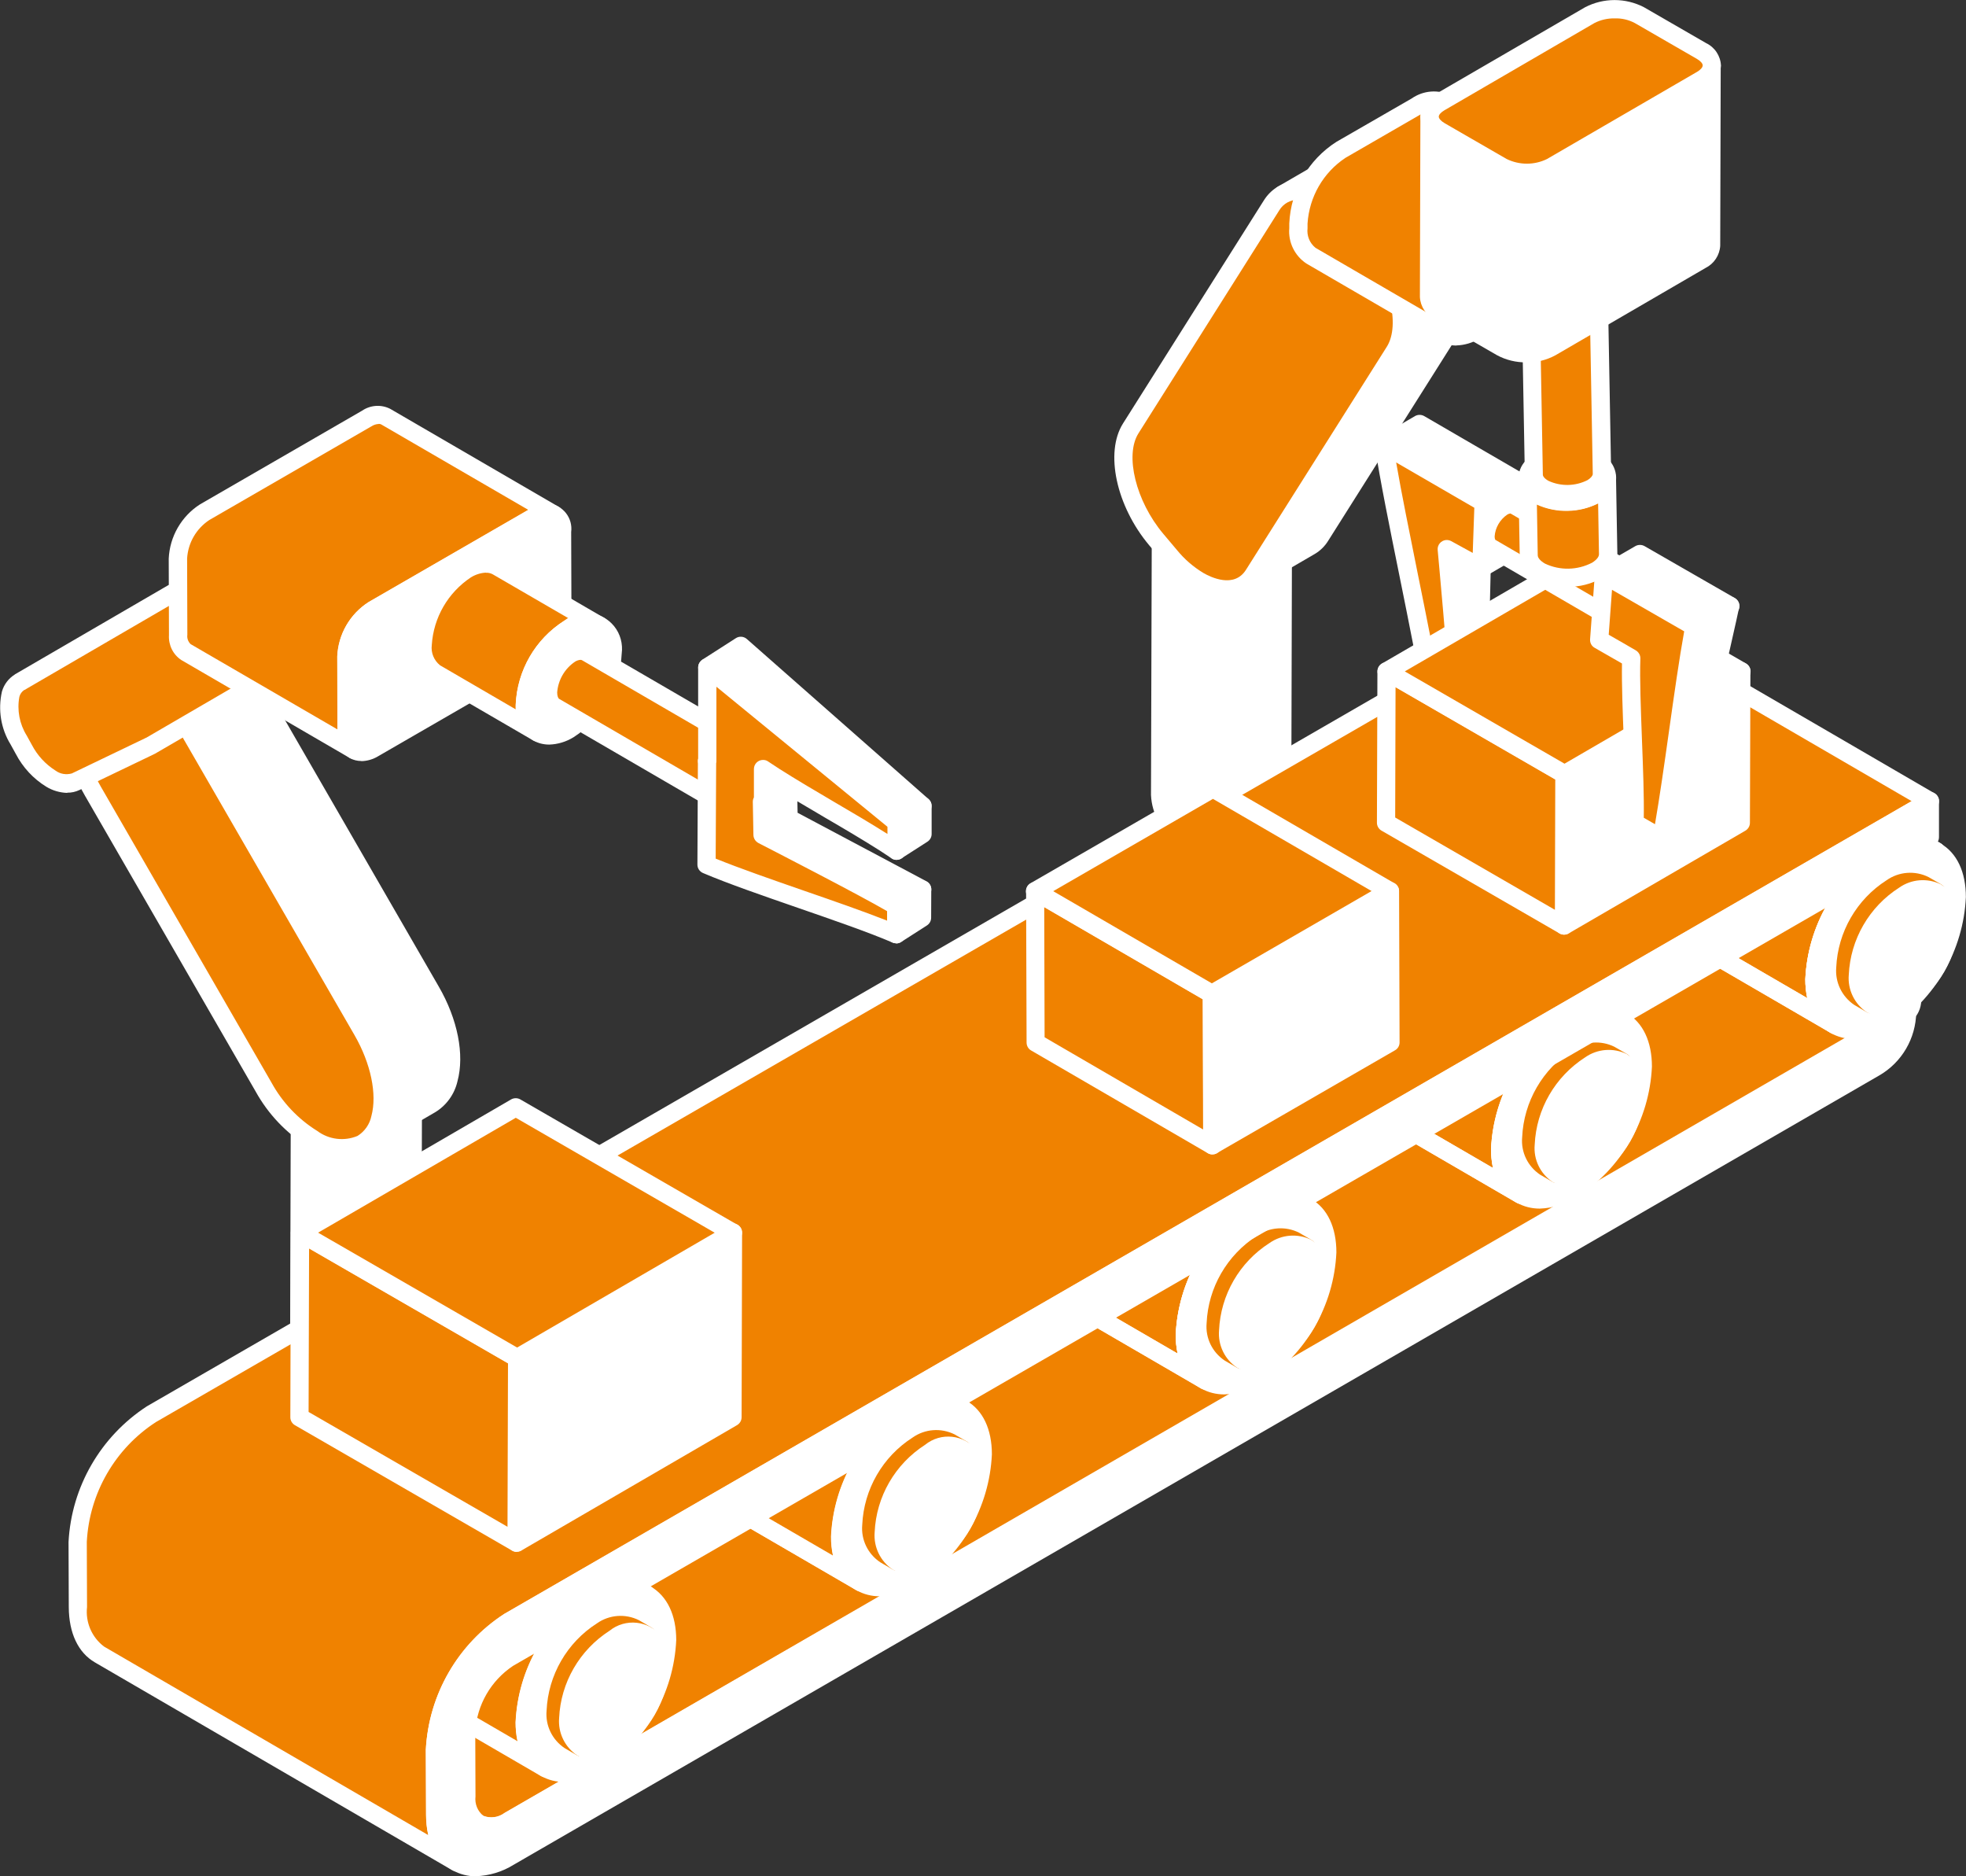 <?xml version="1.0" encoding="UTF-8"?><svg id="_レイヤー_2" xmlns="http://www.w3.org/2000/svg" xmlns:xlink="http://www.w3.org/1999/xlink" viewBox="0 0 161.5 154.1"><rect x="0" y="0" width="161.5" height="154.1" fill="#333333" stroke="none"/><defs><style>.cls-1{clip-path:url(#clippath);}.cls-2{fill:none;}.cls-2,.cls-3,.cls-4{stroke-width:0px;}.cls-3{fill:#f08200;}.cls-4{fill:#fff;}</style><clipPath id="clippath"><rect class="cls-2" width="161.5" height="154.1"/></clipPath></defs><g id="_レイヤー_1-2"><g class="cls-1"><g id="_グループ_3649"><path id="_パス_5777" class="cls-4" d="m32.19,85.27l-2.99-1.73c-.36-.26-.83-.31-1.24-.12l-2.79,1.62h0c-.36.25-.55.68-.51,1.12l-.06,24.83c.06,1.22.71,2.33,1.73,3l2.99,1.73c.36.26.84.31,1.24.12h0l2.79-1.62c.36-.25.55-.68.51-1.12l.07-24.83c-.07-1.22-.71-2.33-1.73-3m-.32,30.71h0s0,0,0,0"/><path id="_パス_5778" class="cls-4" d="m31.87,116.73c-.2,0-.39-.08-.53-.22-.05-.05-.1-.12-.14-.18l-.27.16s-.04.02-.06.03c-.63.29-1.36.24-1.94-.15l-2.99-1.73c-1.25-.8-2.04-2.17-2.11-3.65l.07-24.83c-.05-.71.29-1.38.89-1.76l2.79-1.62c.64-.32,1.4-.28,1.99.12l2.99,1.73c1.26.8,2.04,2.17,2.11,3.65l-.07,24.83c.05.7-.29,1.38-.88,1.76l-.85.49v.06c0,.13-.03.27-.1.38,0,.02,0,.04,0,.06-.09.21-.2.4-.32.59-.02.02-.03.04-.05.06-.14.14-.33.22-.53.22m-3.45-32.68s-.05,0-.08.02l-2.79,1.62c-.05.03-.13.18-.14.47l-.07,24.83c.07.95.57,1.82,1.36,2.35l2.99,1.73c.26.15.43.15.49.12l.05-.03,2.75-1.6s.13-.16.13-.47l.07-24.83c-.07-.95-.57-1.82-1.36-2.35l-2.99-1.73c-.12-.08-.26-.13-.41-.14"/><path id="_パス_5779" class="cls-3" d="m7.66,55.67l5.59-3.25c1.33-.6,2.87-.44,4.06.41l-5.59,3.25c-1.18-.85-2.73-1.01-4.05-.41"/><path id="_パス_5780" class="cls-4" d="m11.72,56.83c-.13,0-.26-.03-.38-.1-.95-.71-2.21-.87-3.31-.41-.36.21-.82.08-1.02-.28-.21-.36-.08-.82.28-1.02l5.58-3.25c1.33-.76,3.04-.61,4.81.41.36.21.48.66.28,1.02-.07.12-.16.21-.28.28l-5.58,3.24c-.11.07-.24.1-.38.1m-1.05-2.04c.36.11.7.26,1.03.43l3.94-2.29c-.67-.23-1.4-.17-2.03.15l-2.95,1.72Z"/><path id="_パス_5781" class="cls-4" d="m35.37,81.39l-9.15-15.85-4.87-8.44-5.59,3.24,14.02,24.29c2.23,3.86,2.22,8.03-.03,9.31l5.59-3.24c2.24-1.28,2.26-5.45.03-9.31"/><path id="_パス_5782" class="cls-4" d="m29.76,94.69c-.41,0-.75-.33-.75-.75,0-.27.14-.52.38-.65l.04-.02c.57-.37.97-.96,1.11-1.62.48-1.78-.05-4.32-1.39-6.64l-14.02-24.28c-.21-.36-.08-.82.27-1.02l5.59-3.25c.36-.21.82-.09,1.03.27,0,0,0,0,0,0l14.02,24.29c1.56,2.69,2.13,5.6,1.54,7.78-.24,1.06-.91,1.99-1.84,2.55l-5.54,3.22-.05.03c-.11.07-.24.1-.37.1m-12.97-34.07l13.65,23.64c1.41,2.22,1.99,4.88,1.61,7.49l2.92-1.7c.59-.37,1-.96,1.14-1.65.48-1.78-.05-4.32-1.39-6.64l-13.65-23.63-4.29,2.49Z"/><path id="_パス_5783" class="cls-3" d="m11.72,56.08l5.58-3.25c1.69,1.05,3.09,2.52,4.05,4.26l-5.59,3.25c-.96-1.74-2.35-3.21-4.04-4.27"/><path id="_パス_5784" class="cls-4" d="m15.76,61.1c-.27,0-.52-.14-.65-.38-.89-1.63-2.19-3.01-3.77-3.99-.36-.21-.48-.67-.28-1.02.07-.11.16-.21.28-.28l5.59-3.25c.23-.13.52-.13.75,0,1.81,1.12,3.29,2.68,4.32,4.54.21.36.09.82-.27,1.02l-5.59,3.25c-.11.07-.24.1-.38.1m-2.63-4.97c1.14.9,2.11,1.98,2.89,3.2l4.29-2.49c-.78-1.24-1.81-2.3-3.01-3.13l-4.16,2.42Z"/><path id="_パス_5785" class="cls-3" d="m11.72,56.08c1.69,1.05,3.08,2.52,4.04,4.27l14.02,24.29c2.23,3.86,2.22,8.03-.03,9.31-1.33.6-2.87.44-4.06-.41-1.69-1.05-3.08-2.52-4.05-4.27l-14.02-24.29c-2.23-3.86-2.22-8.03.03-9.31,1.33-.6,2.87-.44,4.05.41"/><path id="_パス_5786" class="cls-4" d="m28.27,95.07c-1.04-.03-2.06-.34-2.95-.89-1.81-1.12-3.29-2.68-4.32-4.54l-14.02-24.29c-1.56-2.69-2.13-5.6-1.54-7.78.24-1.06.91-1.99,1.85-2.55,1.32-.76,3.03-.61,4.8.41,1.81,1.12,3.29,2.68,4.32,4.54l14.02,24.28c1.56,2.69,2.13,5.6,1.54,7.78-.24,1.07-.91,1.99-1.85,2.56-.57.32-1.21.48-1.85.48M9.15,56.04c-.39,0-.78.09-1.12.28-.59.37-1,.96-1.14,1.64-.48,1.77.05,4.32,1.39,6.64l14.01,24.29c.89,1.63,2.19,3.01,3.77,3.99.95.71,2.21.87,3.31.41.59-.37,1-.96,1.14-1.64.48-1.78-.05-4.32-1.39-6.64l-14.02-24.28c-.89-1.63-2.19-3.01-3.77-3.99-.66-.41-1.41-.65-2.19-.69"/><path id="_パス_5787" class="cls-3" d="m25.88,48.73l-.43-.78c-.51-.98-1.28-1.81-2.22-2.4-.6-.42-1.36-.52-2.04-.26l-6.06,2.92s-.07.04-.1.05l-13.4,7.79s.07-.04.1-.05c-1.23.59-1.31,2.73-.19,4.79l.43.78c.51.98,1.27,1.81,2.21,2.4.6.42,1.36.52,2.04.26l6.06-2.91c.06-.03.11-.06.16-.09-.02.01-.04.03-.06.04l13.4-7.79c1.13-.66,1.18-2.74.09-4.74"/><path id="_パス_5788" class="cls-4" d="m5.53,65.12c-.61-.02-1.21-.19-1.73-.51-1.06-.65-1.92-1.58-2.5-2.69l-.43-.78c-.8-1.3-1.05-2.86-.71-4.35.17-.58.54-1.07,1.05-1.39l.02-.02,13.4-7.79c.05-.03.1-.06.16-.08l6.06-2.91c.9-.37,1.93-.26,2.74.29,1.06.65,1.92,1.58,2.5,2.69l.43.78h0c1.31,2.39,1.15,4.86-.37,5.74l-13.4,7.79-.06.03-.1.05-6.06,2.91c-.32.15-.66.23-1.01.22m-3.52-8.44c-.2.13-.35.33-.41.57-.2,1.09.01,2.22.6,3.17l.43.78c.45.86,1.11,1.58,1.93,2.1.39.29.88.37,1.35.24l6.06-2.91h0l.03-.02h.02s13.4-7.8,13.4-7.8c.66-.38.75-2.01-.19-3.73l-.43-.78c-.45-.86-1.11-1.59-1.93-2.11-.39-.28-.88-.37-1.34-.24l-6.06,2.91-13.27,7.72s-.08.06-.13.08h0l-.03.02"/><path id="_パス_5789" class="cls-4" d="m103.52,37.5l-3.23-1.87c-.39-.28-.9-.33-1.34-.13l-3.02,1.75h0c-.39.27-.6.73-.55,1.21l-.07,26.84c.07,1.32.76,2.53,1.87,3.25l3.23,1.87c.39.28.91.33,1.34.13h0l3.02-1.75c.39-.27.6-.74.55-1.21l.08-26.84c-.07-1.32-.77-2.53-1.88-3.24m-.18,32.93h0s0,0,0,0"/><path id="_パス_5790" class="cls-4" d="m103.17,71.44c-.3,0-.58-.18-.69-.46l-.35.2-.03.02c-.66.32-1.45.27-2.06-.15l-3.24-1.86c-1.34-.86-2.18-2.31-2.25-3.9l.08-26.84c-.05-.74.3-1.45.93-1.85l3.01-1.75c.67-.34,1.47-.29,2.09.13l3.23,1.87c1.34.86,2.18,2.31,2.25,3.9l-.07,26.84c.05.74-.3,1.45-.92,1.85l-.95.55s0,.07,0,.1c0,.08-.01.16-.04.23-.02.06-.04.11-.07.16,0,.08-.02.15-.05.23-.11.15-.21.31-.3.47l-.04.05c-.14.14-.33.22-.53.22m-3.72-35.33s-.08,0-.12.03l-3.02,1.75c-.08.05-.17.22-.18.56l-.08,26.84c.07,1.05.63,2.01,1.5,2.6l3.23,1.87c.3.17.51.18.59.13h0s.02-.01.03-.01l2.99-1.74c.09-.05.18-.24.18-.56l.07-26.84c-.07-1.05-.63-2.01-1.5-2.59l-3.23-1.87c-.14-.09-.3-.14-.47-.16"/><path id="_パス_5791" class="cls-4" d="m117.97,16.55l-1.14-1.35c-.67-.82-1.47-1.51-2.37-2.05-1.05-.76-2.44-.9-3.62-.36l-5.5,3.2c1.18-.54,2.56-.4,3.62.36.9.54,1.71,1.24,2.37,2.05l1.13,1.35c2.48,2.94,3.41,7.02,2.09,9.11h0l-11.57,18.32c-.22.36-.52.66-.89.87l5.5-3.2c.36-.21.67-.51.89-.87l11.57-18.32c1.32-2.09.39-6.17-2.09-9.11"/><path id="_パス_5792" class="cls-4" d="m102.1,48.8c-.41,0-.75-.33-.75-.75,0-.27.14-.52.38-.65.26-.15.47-.37.63-.63l11.57-18.32c1.14-1.8.21-5.57-2.03-8.23l-1.14-1.35c-.61-.74-1.35-1.38-2.17-1.88-.83-.61-1.91-.75-2.86-.36h0c-.36.21-.82.09-1.03-.27-.21-.36-.09-.82.27-1.03h0l5.5-3.19c1.41-.68,3.08-.54,4.37.36.98.58,1.85,1.34,2.57,2.22l1.13,1.35c2.71,3.22,3.66,7.61,2.15,10l-11.57,18.32c-.28.46-.67.85-1.14,1.12l-5.5,3.2h0c-.11.07-.24.1-.38.1m6.12-33.62c.39.14.76.31,1.11.52.98.58,1.85,1.33,2.57,2.22l1.13,1.35c2.71,3.22,3.66,7.61,2.15,10l-10.29,16.29,2.33-1.35c.26-.15.47-.37.63-.62l11.57-18.32c1.14-1.8.21-5.57-2.03-8.23l-1.14-1.35c-.61-.75-1.35-1.39-2.17-1.89-.83-.62-1.91-.75-2.87-.36l-3,1.75Z"/><path id="_パス_5793" class="cls-3" d="m108.96,16.35c.9.54,1.71,1.24,2.37,2.05l1.14,1.35c2.48,2.94,3.41,7.02,2.09,9.11l-11.57,18.32c-.92,1.45-2.68,1.57-4.5.52-.9-.54-1.71-1.24-2.37-2.05l-1.14-1.34c-2.47-2.94-3.41-7.02-2.09-9.12l11.57-18.32c.92-1.45,2.68-1.57,4.5-.51"/><path id="_パス_5794" class="cls-4" d="m100.78,49.14c-.94-.03-1.86-.3-2.67-.8-.98-.58-1.85-1.34-2.57-2.22l-1.14-1.34c-2.71-3.23-3.65-7.62-2.15-10l11.57-18.32c1.11-1.76,3.27-2.06,5.51-.76.98.58,1.85,1.33,2.57,2.22l1.14,1.35c2.71,3.22,3.66,7.61,2.15,10l-11.57,18.32c-.6.99-1.68,1.59-2.84,1.56m5.88-32.74c-.64-.02-1.24.31-1.57.86l-11.57,18.32c-1.14,1.8-.21,5.57,2.03,8.24l1.13,1.34c.61.75,1.35,1.39,2.18,1.89.57.33,2.51,1.29,3.49-.26l11.57-18.32c1.14-1.81.21-5.57-2.03-8.23l-1.13-1.35c-.61-.75-1.35-1.38-2.17-1.88-.58-.35-1.25-.56-1.93-.6"/><path id="_パス_5795" class="cls-3" d="m130.86,17.15c.09-.88-.3-1.74-1.03-2.25h0l-11-6.4c-.82-.38-1.77-.28-2.5.24l-6.18,3.57c-2.06,1.34-3.36,3.59-3.49,6.05v.39c-.09.88.3,1.75,1.03,2.26l11.01,6.4s-.08-.05-.11-.08c.82.46,1.84.4,2.6-.16l6.18-3.57c2.07-1.34,3.37-3.59,3.5-6.05v-.39Z"/><path id="_パス_5796" class="cls-4" d="m119.62,28.38c-.42,0-.83-.09-1.21-.29-.03-.01-.06-.03-.09-.05l-11.01-6.4c-.96-.64-1.5-1.75-1.4-2.9v-.39c.12-2.73,1.57-5.23,3.87-6.7l6.18-3.56c.96-.67,2.2-.77,3.25-.24l11.01,6.39s.02.01.04.02c.93.64,1.45,1.74,1.36,2.87v.39c-.13,2.73-1.57,5.23-3.87,6.7l-6.18,3.57c-.59.36-1.26.56-1.94.58m-.64-1.7l.03.02c.59.28,1.29.2,1.8-.2l6.18-3.57c1.83-1.21,2.98-3.21,3.12-5.4v-.39c.07-.61-.17-1.22-.65-1.6l-.04-.02-10.97-6.37c-.58-.23-1.25-.13-1.75.25l-6.18,3.57c-1.83,1.21-2.98,3.21-3.12,5.4v.39c-.07.61.17,1.21.65,1.6l10.77,6.26s.1.04.14.07"/><path id="_パス_5797" class="cls-3" d="m156.31,80.82l-27.07-15.73L12.49,132.49c-.72.52-1.67.62-2.48.24l29.35,17.06c.81.38,1.76.28,2.48-.24l114.47-66.09c.73-.42.98-1.36.56-2.09-.13-.23-.33-.42-.56-.56"/><path id="_パス_5798" class="cls-4" d="m40.27,150.78c-.46,0-.91-.11-1.3-.34l-29.34-17.05h0c-.36-.21-.48-.67-.27-1.03.21-.36.67-.48,1.03-.27.58.23,1.24.14,1.73-.24l116.75-67.41c.23-.13.52-.13.75,0l27.07,15.73c1.09.63,1.46,2.02.82,3.11-.2.34-.49.63-.83.83l-114.47,66.09c-.58.36-1.25.56-1.94.58m-27.76-17.46l27.21,15.82c.58.23,1.24.14,1.73-.24l114.47-66.09c.37-.21.5-.69.28-1.06-.07-.12-.17-.21-.28-.28l-26.7-15.51L12.86,133.14c-.12.07-.23.13-.35.18"/><path id="_パス_5799" class="cls-4" d="m70.73,130.7c-.13,0-.26-.03-.38-.1l-29.35-17.06c-1.34-.78-2.07-2.34-2.08-4.4.2-4.38,2.51-8.39,6.21-10.75,1.82-1.05,3.56-1.19,4.92-.41l29.34,17.05h0c.36.21.48.67.27,1.03-.21.36-.67.48-1.03.27-.87-.51-2.08-.36-3.41.41-3.22,2.1-5.25,5.61-5.46,9.45-.14,1.2.37,2.38,1.33,3.1.36.21.48.67.28,1.02-.13.23-.38.38-.65.38m-22.6-31.71c-.8.04-1.57.28-2.25.71-3.22,2.1-5.25,5.61-5.46,9.45-.14,1.2.37,2.38,1.33,3.11l26.68,15.5c-.11-.51-.16-1.03-.16-1.55.2-4.38,2.51-8.39,6.21-10.75.47-.28.97-.5,1.49-.66l-26.67-15.49c-.35-.2-.76-.31-1.16-.3"/><path id="_パス_5800" class="cls-3" d="m23.75,113.89c-1.06-.62-2.54-.53-4.17.41-3.45,2.24-5.61,5.99-5.83,10.1,0,1.84.66,3.14,1.71,3.75l29.35,17.06c-1.05-.61-1.7-1.91-1.71-3.75.22-4.11,2.38-7.86,5.83-10.1,1.63-.94,3.1-1.03,4.17-.41l-29.35-17.06Z"/><path id="_パス_5801" class="cls-4" d="m44.81,145.96c-.13,0-.26-.03-.38-.1l-29.35-17.06c-1.34-.78-2.07-2.34-2.08-4.4.2-4.38,2.51-8.39,6.2-10.75,1.82-1.05,3.57-1.19,4.92-.41l29.35,17.06h0c.36.21.48.67.27,1.03-.21.36-.67.48-1.03.27-.87-.51-2.08-.36-3.41.41-3.22,2.1-5.25,5.61-5.46,9.45-.14,1.2.37,2.38,1.33,3.1.36.21.48.67.28,1.02-.13.23-.38.38-.65.38m-22.6-31.71c-.8.03-1.57.28-2.25.7-3.22,2.1-5.25,5.61-5.45,9.45-.14,1.2.37,2.38,1.33,3.1l26.68,15.5c-.11-.51-.16-1.03-.16-1.55.2-4.38,2.51-8.39,6.2-10.75.47-.28.97-.5,1.49-.66l-26.67-15.5c-.35-.2-.76-.31-1.16-.3"/><path id="_パス_5802" class="cls-4" d="m48.94,131.36c3.23-1.87,5.86-.37,5.87,3.34-.22,4.11-2.38,7.86-5.83,10.1-3.23,1.87-5.86.37-5.87-3.34.22-4.11,2.38-7.86,5.83-10.1"/><path id="_パス_5803" class="cls-4" d="m46.35,146.35c-.67,0-1.32-.16-1.9-.49-1.34-.77-2.09-2.34-2.09-4.4.2-4.38,2.51-8.39,6.2-10.75,1.81-1.05,3.55-1.2,4.9-.41s2.09,2.34,2.09,4.4c-.2,4.38-2.52,8.39-6.21,10.75-.9.56-1.94.87-3,.91m5.22-15.06c-.8.04-1.57.28-2.25.71-3.22,2.1-5.25,5.61-5.46,9.45-.14,1.2.37,2.39,1.34,3.11.87.5,2.08.35,3.4-.41,3.22-2.1,5.25-5.61,5.46-9.45.14-1.2-.37-2.39-1.34-3.11-.35-.2-.75-.3-1.16-.29"/><path id="_パス_5804" class="cls-3" d="m50.45,134.57c.78-.57,1.81-.67,2.69-.26l-1.03-.6c-.88-.41-1.91-.31-2.69.26-2.23,1.45-3.62,3.87-3.76,6.52-.1.95.32,1.87,1.1,2.42l1.03.6c-.78-.55-1.2-1.48-1.1-2.42.14-2.65,1.54-5.07,3.76-6.52"/><path id="_パス_5805" class="cls-3" d="m47.78,144.26c-.13,0-.26-.03-.38-.1l-1.03-.6c-1.01-.68-1.58-1.85-1.47-3.07.13-2.92,1.68-5.6,4.14-7.17,1.01-.71,2.33-.81,3.44-.26l1.03.6c.36.21.48.67.27,1.03-.21.36-.67.48-1.03.27h0c-.65-.25-1.38-.15-1.94.27-1.99,1.32-3.24,3.49-3.39,5.87-.08.68.2,1.35.73,1.78.36.21.48.67.28,1.02-.13.23-.38.38-.65.38"/><path id="_パス_5806" class="cls-4" d="m50.45,134.57c-2.23,1.45-3.63,3.87-3.76,6.52,0,2.4,1.7,3.36,3.79,2.16,2.23-1.45,3.62-3.87,3.76-6.52,0-2.4-1.7-3.36-3.79-2.16"/><path id="_パス_5807" class="cls-4" d="m48.78,144.52c-.48,0-.94-.12-1.36-.35-1.02-.68-1.59-1.86-1.49-3.07.13-2.92,1.68-5.59,4.14-7.17,1.3-1.05,3.22-.85,4.27.45.53.66.77,1.52.64,2.36-.13,2.92-1.68,5.6-4.14,7.17-.62.39-1.34.6-2.07.62m2.05-9.3c-1.99,1.32-3.24,3.49-3.39,5.87-.08.68.2,1.35.73,1.78.65.25,1.38.15,1.93-.27,1.99-1.32,3.24-3.49,3.39-5.87.08-.68-.2-1.35-.73-1.78-.65-.25-1.38-.15-1.93.27"/><path id="_パス_5808" class="cls-3" d="m49.67,98.64c-1.06-.62-2.54-.53-4.17.41-3.45,2.24-5.61,5.99-5.83,10.1,0,1.84.66,3.14,1.71,3.75l29.35,17.05c-1.05-.61-1.7-1.91-1.71-3.75.22-4.11,2.38-7.86,5.83-10.1,1.63-.94,3.1-1.03,4.17-.41l-29.35-17.05Z"/><path id="_パス_5809" class="cls-4" d="m70.73,130.7c-.13,0-.26-.03-.38-.1l-29.35-17.06c-1.34-.78-2.07-2.34-2.08-4.4.2-4.38,2.51-8.39,6.21-10.75,1.82-1.05,3.56-1.19,4.92-.41l29.34,17.05h0c.36.21.48.67.27,1.03-.21.36-.67.48-1.03.27-.87-.51-2.08-.36-3.41.41-3.22,2.1-5.25,5.61-5.46,9.45-.14,1.2.37,2.38,1.33,3.1.36.21.48.67.28,1.02-.13.23-.38.38-.65.38m-22.6-31.71c-.8.04-1.57.28-2.25.71-3.22,2.1-5.25,5.61-5.46,9.45-.14,1.2.37,2.38,1.33,3.11l26.68,15.5c-.11-.51-.16-1.03-.16-1.55.2-4.38,2.51-8.39,6.21-10.75.47-.28.97-.5,1.49-.66l-26.67-15.49c-.35-.2-.76-.31-1.16-.3"/><path id="_パス_5810" class="cls-4" d="m74.86,116.1c3.23-1.87,5.86-.37,5.87,3.34-.22,4.11-2.38,7.86-5.83,10.1-3.23,1.87-5.86.37-5.87-3.34.22-4.11,2.38-7.86,5.83-10.1"/><path id="_パス_5811" class="cls-4" d="m72.27,131.1c-.67,0-1.32-.16-1.9-.49-1.34-.77-2.09-2.34-2.09-4.4.2-4.38,2.51-8.39,6.21-10.75,1.81-1.05,3.55-1.19,4.9-.42s2.09,2.34,2.09,4.4c-.2,4.38-2.52,8.39-6.21,10.75-.9.56-1.94.87-3,.91m5.21-15.05c-.8.04-1.57.28-2.25.71-3.22,2.1-5.25,5.61-5.46,9.45-.14,1.2.37,2.39,1.34,3.11.87.5,2.08.35,3.4-.41,3.22-2.1,5.25-5.61,5.46-9.45.14-1.2-.37-2.39-1.34-3.11-.35-.2-.75-.3-1.16-.29"/><path id="_パス_5812" class="cls-3" d="m76.37,119.31c.78-.57,1.81-.67,2.69-.26l-1.03-.6c-.88-.41-1.91-.31-2.69.26-2.23,1.45-3.62,3.87-3.76,6.52-.1.95.32,1.87,1.1,2.42l1.04.6c-.78-.55-1.2-1.48-1.1-2.42.14-2.65,1.54-5.07,3.76-6.52"/><path id="_パス_5813" class="cls-3" d="m73.71,129c-.13,0-.26-.03-.38-.1h0l-1.03-.6c-1.01-.68-1.58-1.85-1.47-3.07.13-2.92,1.68-5.6,4.14-7.17,1.01-.71,2.33-.81,3.44-.26l1.03.6c.36.21.48.67.27,1.03-.21.36-.67.48-1.03.27-.65-.25-1.38-.15-1.94.26-1.99,1.32-3.24,3.49-3.39,5.87-.08.68.19,1.35.72,1.77h0c.36.21.48.67.28,1.02-.13.23-.38.38-.65.38"/><path id="_パス_5814" class="cls-4" d="m76.37,119.31c-2.23,1.45-3.62,3.87-3.76,6.52,0,2.4,1.7,3.36,3.79,2.16,2.23-1.45,3.62-3.87,3.76-6.52,0-2.4-1.7-3.36-3.79-2.16"/><path id="_パス_5815" class="cls-4" d="m74.7,129.26c-.48,0-.94-.12-1.36-.35-1.02-.68-1.59-1.86-1.49-3.08.13-2.92,1.68-5.59,4.14-7.17,1.3-1.06,3.21-.85,4.27.45.54.66.77,1.52.64,2.36-.13,2.92-1.68,5.6-4.14,7.17-.62.39-1.34.6-2.07.62m3.37-9.72c-.47.02-.92.17-1.32.42-1.99,1.32-3.24,3.49-3.39,5.87-.08.68.2,1.35.73,1.78.65.25,1.38.15,1.93-.27,1.99-1.31,3.24-3.49,3.39-5.87.08-.68-.2-1.35-.73-1.78-.19-.1-.4-.16-.61-.15"/><path id="_パス_5816" class="cls-3" d="m77.97,82.06c-1.06-.62-2.54-.53-4.17.41-3.45,2.24-5.61,5.99-5.83,10.1,0,1.84.66,3.14,1.71,3.75l29.35,17.06c-1.05-.61-1.7-1.91-1.71-3.75.22-4.11,2.38-7.86,5.83-10.1,1.63-.94,3.1-1.03,4.17-.41l-29.35-17.06Z"/><path id="_パス_5817" class="cls-4" d="m99.03,114.12c-.13,0-.26-.03-.38-.1l-29.35-17.06c-1.33-.78-2.07-2.34-2.08-4.4.2-4.38,2.51-8.39,6.21-10.75,1.82-1.05,3.56-1.19,4.92-.41l29.35,17.05h0c.36.21.48.67.27,1.03s-.67.48-1.03.27h0c-.87-.5-2.08-.36-3.41.41-3.22,2.1-5.25,5.61-5.45,9.45-.14,1.2.37,2.37,1.33,3.1h0c.36.21.48.67.28,1.02-.13.23-.38.38-.65.38m-22.6-31.71c-.8.04-1.57.28-2.25.71-3.22,2.1-5.25,5.61-5.46,9.45-.14,1.2.37,2.38,1.33,3.1l26.68,15.5c-.11-.51-.16-1.03-.16-1.55.2-4.38,2.51-8.39,6.2-10.75.47-.28.97-.5,1.49-.66l-26.68-15.5c-.35-.2-.76-.31-1.16-.3"/><path id="_パス_5818" class="cls-4" d="m103.15,99.52c3.23-1.87,5.86-.37,5.87,3.34-.22,4.11-2.38,7.86-5.83,10.1-3.23,1.86-5.86.37-5.87-3.34.22-4.11,2.38-7.86,5.83-10.1"/><path id="_パス_5819" class="cls-4" d="m100.57,114.52c-.67,0-1.32-.16-1.9-.49-1.34-.77-2.09-2.34-2.09-4.4.2-4.38,2.51-8.39,6.21-10.75,1.81-1.05,3.55-1.19,4.9-.42s2.09,2.34,2.09,4.4c-.2,4.38-2.52,8.39-6.21,10.75-.9.56-1.94.87-3,.91m5.21-15.05c-.8.04-1.57.28-2.25.7-3.22,2.1-5.25,5.61-5.46,9.45-.14,1.2.37,2.39,1.34,3.11,1.13.48,2.42.32,3.4-.41,3.22-2.1,5.25-5.61,5.46-9.45.14-1.2-.37-2.39-1.34-3.11-.35-.2-.75-.3-1.16-.29"/><path id="_パス_5820" class="cls-3" d="m104.67,102.73c.78-.57,1.81-.67,2.69-.26l-1.03-.6c-.88-.41-1.91-.3-2.69.26-2.23,1.45-3.62,3.87-3.76,6.52-.1.95.32,1.87,1.1,2.42l1.04.6c-.78-.55-1.2-1.48-1.1-2.42.14-2.65,1.54-5.07,3.76-6.52"/><path id="_パス_5821" class="cls-3" d="m102,112.43c-.13,0-.26-.03-.38-.1l-1.03-.6c-1.01-.68-1.58-1.85-1.47-3.07.13-2.92,1.68-5.59,4.14-7.17,1.01-.71,2.33-.81,3.44-.26l1.03.6h0c.36.21.48.67.27,1.03s-.67.48-1.03.27h0c-.65-.25-1.38-.15-1.93.27-1.99,1.32-3.24,3.49-3.39,5.87-.08.68.2,1.35.73,1.78h0c.36.21.48.67.28,1.02-.13.23-.38.38-.65.38"/><path id="_パス_5822" class="cls-4" d="m104.67,102.73c-2.23,1.45-3.63,3.87-3.76,6.52,0,2.4,1.7,3.36,3.79,2.16,2.23-1.45,3.62-3.87,3.76-6.52,0-2.4-1.7-3.36-3.79-2.16"/><path id="_パス_5823" class="cls-4" d="m102.99,112.68c-.48,0-.94-.12-1.36-.35-1.02-.68-1.59-1.85-1.49-3.07.13-2.92,1.68-5.6,4.14-7.17,1.01-.71,2.32-.81,3.43-.27,1.02.68,1.59,1.86,1.48,3.07-.13,2.92-1.68,5.6-4.14,7.17-.62.39-1.34.6-2.07.62m2.05-9.3h0c-1.99,1.32-3.24,3.49-3.39,5.87-.08.68.2,1.35.73,1.78.65.25,1.38.15,1.93-.27,1.99-1.32,3.24-3.49,3.39-5.87.08-.68-.2-1.35-.73-1.78-.65-.25-1.38-.15-1.93.27"/><path id="_パス_5824" class="cls-3" d="m103.89,66.8c-1.06-.62-2.54-.53-4.17.41-3.45,2.24-5.61,5.99-5.83,10.1,0,1.84.66,3.14,1.71,3.75l29.35,17.06c-1.05-.61-1.7-1.91-1.71-3.75.22-4.11,2.38-7.86,5.83-10.1,1.63-.94,3.1-1.03,4.16-.41l-29.35-17.06Z"/><path id="_パス_5825" class="cls-4" d="m124.95,98.87c-.13,0-.26-.03-.38-.1l-29.35-17.06c-1.33-.78-2.07-2.34-2.08-4.4.2-4.38,2.51-8.38,6.21-10.75,1.82-1.05,3.56-1.19,4.92-.41l29.34,17.05h0c.36.21.48.67.27,1.03-.21.36-.67.48-1.03.27h0c-1.13-.48-2.43-.33-3.41.41-3.22,2.1-5.25,5.61-5.46,9.45-.14,1.2.37,2.38,1.33,3.1.36.21.48.67.28,1.02-.13.23-.38.38-.65.38m-22.6-31.71c-.8.04-1.57.28-2.25.71-3.22,2.1-5.25,5.61-5.46,9.45-.14,1.2.37,2.38,1.33,3.11l26.68,15.5c-.11-.51-.16-1.03-.16-1.55.2-4.38,2.51-8.39,6.21-10.75.47-.28.97-.5,1.49-.66l-26.68-15.5c-.35-.2-.76-.31-1.16-.3"/><path id="_パス_5826" class="cls-4" d="m129.07,84.27c3.23-1.87,5.86-.37,5.87,3.34-.22,4.11-2.38,7.86-5.83,10.1-3.23,1.86-5.86.37-5.87-3.34.22-4.11,2.38-7.86,5.83-10.1"/><path id="_パス_5827" class="cls-4" d="m126.49,99.26c-.67,0-1.32-.16-1.9-.49-1.34-.77-2.09-2.34-2.09-4.4.2-4.38,2.51-8.39,6.21-10.75,1.81-1.05,3.55-1.19,4.9-.42s2.09,2.34,2.09,4.4c-.2,4.38-2.52,8.39-6.21,10.75-.9.56-1.94.87-3,.91m2.96-14.35h0c-3.22,2.1-5.25,5.61-5.46,9.45-.14,1.2.37,2.39,1.34,3.11,1.13.48,2.42.32,3.4-.41,3.23-2.1,5.26-5.61,5.47-9.45.14-1.2-.37-2.39-1.34-3.11-.87-.5-2.08-.36-3.41.41"/><path id="_パス_5828" class="cls-3" d="m130.59,87.48c.78-.57,1.81-.67,2.69-.26l-1.03-.6c-.88-.41-1.91-.3-2.69.26-2.23,1.45-3.62,3.87-3.76,6.52-.1.95.32,1.87,1.1,2.42l1.04.6c-.78-.55-1.2-1.48-1.1-2.42.14-2.65,1.54-5.07,3.76-6.52"/><path id="_パス_5829" class="cls-3" d="m127.92,97.17c-.13,0-.26-.03-.38-.1l-1.03-.6c-1.01-.68-1.58-1.85-1.47-3.07.13-2.92,1.68-5.6,4.14-7.17,1.01-.71,2.33-.81,3.44-.26l1.04.6c.36.21.48.67.27,1.03s-.67.48-1.03.27h0c-.65-.25-1.38-.15-1.93.26-1.99,1.32-3.25,3.49-3.39,5.87-.08.68.19,1.35.73,1.78h0c.36.21.48.67.28,1.02-.13.23-.38.38-.65.38"/><path id="_パス_5830" class="cls-4" d="m130.59,87.48c-2.23,1.45-3.63,3.87-3.76,6.52,0,2.4,1.7,3.36,3.79,2.16,2.23-1.45,3.62-3.87,3.76-6.52,0-2.4-1.7-3.36-3.79-2.16"/><path id="_パス_5831" class="cls-4" d="m128.91,97.43c-.48,0-.94-.12-1.36-.35-1.02-.68-1.59-1.85-1.48-3.07.13-2.92,1.68-5.59,4.14-7.17,1.01-.71,2.32-.81,3.43-.27,1.02.68,1.59,1.86,1.48,3.07-.13,2.92-1.68,5.6-4.14,7.17-.62.39-1.34.6-2.07.62m2.05-9.3h0c-1.99,1.32-3.24,3.49-3.39,5.87-.08.68.2,1.35.73,1.78.65.25,1.38.15,1.93-.27,1.99-1.32,3.24-3.49,3.39-5.87.08-.68-.2-1.35-.73-1.78-.65-.25-1.38-.15-1.93.27"/><path id="_パス_5832" class="cls-3" d="m129.7,52.87c-1.06-.62-2.54-.53-4.17.41-3.45,2.24-5.61,5.99-5.83,10.1,0,1.84.66,3.14,1.71,3.75l29.35,17.06c-1.05-.61-1.7-1.91-1.71-3.75.22-4.11,2.38-7.86,5.83-10.1,1.63-.94,3.1-1.03,4.16-.41l-29.35-17.06Z"/><path id="_パス_5833" class="cls-4" d="m150.76,84.93c-.13,0-.26-.03-.38-.1l-29.35-17.06c-1.33-.78-2.07-2.34-2.08-4.4.2-4.38,2.51-8.39,6.21-10.75,1.82-1.05,3.56-1.19,4.92-.41l29.34,17.05h0c.36.21.48.67.27,1.03-.21.36-.67.48-1.03.27-1.13-.48-2.43-.33-3.41.41-3.22,2.1-5.25,5.61-5.45,9.45-.14,1.2.37,2.38,1.33,3.1.36.21.48.67.28,1.02-.13.23-.38.38-.65.38m-22.6-31.71c-.8.04-1.57.28-2.25.71-3.22,2.1-5.25,5.61-5.46,9.45-.14,1.2.37,2.38,1.33,3.1l26.68,15.5c-.11-.51-.16-1.03-.16-1.55.2-4.38,2.51-8.39,6.2-10.75.47-.28.97-.5,1.49-.66l-26.68-15.5c-.35-.2-.76-.31-1.16-.3"/><path id="_パス_5834" class="cls-4" d="m154.88,70.33c3.23-1.87,5.86-.37,5.87,3.34-.22,4.11-2.38,7.86-5.83,10.1-3.23,1.86-5.86.37-5.87-3.34.22-4.11,2.38-7.86,5.83-10.1"/><path id="_パス_5835" class="cls-4" d="m152.29,85.33c-.67,0-1.32-.16-1.9-.49-1.34-.77-2.09-2.34-2.09-4.4.2-4.38,2.51-8.39,6.2-10.75,1.81-1.05,3.55-1.19,4.9-.42s2.09,2.34,2.09,4.4c-.2,4.38-2.52,8.39-6.21,10.75-.9.56-1.94.87-3,.91m2.96-14.35h0c-3.22,2.1-5.25,5.61-5.45,9.45-.14,1.2.37,2.39,1.34,3.11,1.13.48,2.42.32,3.4-.41,3.23-2.09,5.26-5.61,5.47-9.45.14-1.2-.37-2.39-1.34-3.11-.87-.5-2.08-.35-3.41.41"/><path id="_パス_5836" class="cls-3" d="m156.39,73.54c.78-.57,1.81-.67,2.69-.26l-1.03-.6c-.88-.41-1.91-.3-2.69.26-2.23,1.45-3.62,3.87-3.76,6.52-.1.95.32,1.87,1.1,2.42l1.04.6c-.78-.55-1.2-1.48-1.1-2.42.14-2.65,1.54-5.07,3.76-6.52"/><path id="_パス_5837" class="cls-3" d="m153.73,83.23c-.13,0-.26-.03-.38-.1l-1.03-.6c-1.01-.68-1.58-1.85-1.48-3.07.13-2.92,1.68-5.6,4.14-7.17,1.01-.71,2.33-.81,3.44-.26l1.04.6c.36.21.48.67.27,1.03s-.67.48-1.03.27h0c-.65-.25-1.38-.15-1.93.27-1.99,1.32-3.24,3.49-3.39,5.87-.08.68.2,1.35.73,1.78h0c.36.21.48.67.28,1.02-.13.23-.38.38-.65.38"/><path id="_パス_5838" class="cls-4" d="m156.39,73.54c-2.23,1.45-3.63,3.87-3.76,6.52,0,2.4,1.7,3.36,3.79,2.16,2.23-1.45,3.62-3.87,3.76-6.52,0-2.4-1.7-3.36-3.79-2.16"/><path id="_パス_5839" class="cls-4" d="m154.72,83.49c-.48,0-.94-.12-1.36-.35-1.02-.68-1.59-1.86-1.49-3.07.13-2.92,1.68-5.6,4.14-7.17,1.01-.71,2.32-.81,3.43-.27,1.02.68,1.59,1.86,1.48,3.07-.13,2.92-1.68,5.6-4.14,7.17-.62.39-1.34.6-2.07.62m2.05-9.3h0c-1.99,1.32-3.24,3.49-3.39,5.87-.08.68.2,1.35.73,1.78.65.25,1.38.15,1.93-.27,1.99-1.32,3.24-3.49,3.39-5.87.08-.68-.2-1.35-.73-1.78-.65-.25-1.38-.15-1.93.27"/><path id="_パス_5840" class="cls-4" d="m124.95,98.87c-.13,0-.26-.03-.38-.1l-29.35-17.06c-1.33-.78-2.07-2.34-2.08-4.4.2-4.38,2.51-8.38,6.21-10.75,1.82-1.05,3.56-1.19,4.92-.41l29.34,17.05h0c.36.21.48.67.27,1.03-.21.36-.67.48-1.03.27h0c-1.13-.48-2.43-.33-3.41.41-3.22,2.1-5.25,5.61-5.46,9.45-.14,1.2.37,2.38,1.33,3.1.36.21.48.67.28,1.02-.13.23-.38.38-.65.38m-22.6-31.71c-.8.04-1.57.28-2.25.71-3.22,2.1-5.25,5.61-5.46,9.45-.14,1.2.37,2.38,1.33,3.11l26.68,15.5c-.11-.51-.16-1.03-.16-1.55.2-4.38,2.51-8.39,6.21-10.75.47-.28.97-.5,1.49-.66l-26.68-15.5c-.35-.2-.76-.31-1.16-.3"/><path id="_パス_5841" class="cls-4" d="m150.76,84.93c-.13,0-.26-.03-.38-.1l-29.35-17.06c-1.33-.78-2.07-2.34-2.08-4.4.2-4.38,2.51-8.39,6.21-10.75,1.82-1.05,3.56-1.19,4.92-.41l29.34,17.05h0c.36.21.48.67.27,1.03-.21.36-.67.48-1.03.27-1.13-.48-2.43-.33-3.41.41-3.22,2.1-5.25,5.61-5.45,9.45-.14,1.2.37,2.38,1.33,3.1.36.21.48.67.28,1.02-.13.23-.38.38-.65.38m-22.6-31.71c-.8.04-1.57.28-2.25.71-3.22,2.1-5.25,5.61-5.46,9.45-.14,1.2.37,2.38,1.33,3.1l26.68,15.5c-.11-.51-.16-1.03-.16-1.55.2-4.38,2.51-8.39,6.2-10.75.47-.28.97-.5,1.49-.66l-26.68-15.5c-.35-.2-.76-.31-1.16-.3"/><path id="_パス_5842" class="cls-4" d="m99.03,114.12c-.13,0-.26-.03-.38-.1l-29.35-17.06c-1.33-.78-2.07-2.34-2.08-4.4.2-4.38,2.51-8.39,6.21-10.75,1.82-1.05,3.56-1.19,4.92-.41l29.35,17.05h0c.36.21.48.67.27,1.03s-.67.48-1.03.27h0c-.87-.5-2.08-.36-3.41.41-3.22,2.1-5.25,5.61-5.45,9.45-.14,1.2.37,2.38,1.33,3.1h0c.36.21.48.67.28,1.02-.13.23-.38.38-.65.38m-22.6-31.71c-.8.04-1.57.28-2.25.71-3.22,2.1-5.25,5.61-5.46,9.45-.14,1.2.37,2.38,1.33,3.11l26.68,15.5c-.11-.51-.16-1.03-.16-1.55.2-4.38,2.51-8.39,6.2-10.75.47-.28.97-.5,1.49-.66l-26.67-15.5c-.35-.2-.76-.31-1.16-.3"/><path id="_パス_5843" class="cls-3" d="m151.2,61.53l-7.34-4.26-7.33-4.26-7.34-4.26-29.19,16.85-29.18,16.85-29.19,16.85-29.19,16.85c-3.58,2.33-5.83,6.23-6.05,10.49v2.68s.01,2.68.01,2.68c0,1.91.68,3.26,1.77,3.89l29.35,17.05c-1.09-.63-1.77-1.98-1.77-3.89v-2.68s-.01-2.68-.01-2.68c.23-4.26,2.48-8.16,6.05-10.49l29.19-16.85,29.19-16.85,29.19-16.85,29.19-16.85-7.34-4.27Z"/><path id="_パス_5844" class="cls-4" d="m37.52,153.69c-.13,0-.26-.03-.38-.1h0l-29.34-17.06c-1.38-.8-2.14-2.41-2.15-4.54l-.02-5.35c.24-4.53,2.63-8.66,6.43-11.14l116.75-67.41c.23-.13.52-.13.75,0l22.01,12.79,7.34,4.27c.36.21.48.67.28,1.02-.07.11-.16.21-.28.28l-116.76,67.41c-3.36,2.18-5.47,5.84-5.68,9.84l.02,5.35c-.14,1.25.39,2.49,1.4,3.25.36.21.48.67.28,1.02-.13.23-.38.38-.65.38m91.67-104.09L12.81,116.79c-3.36,2.18-5.47,5.84-5.68,9.84l.02,5.35c-.14,1.25.39,2.49,1.4,3.25l26.63,15.48c-.12-.55-.18-1.1-.18-1.66l-.02-5.35c.24-4.53,2.63-8.67,6.43-11.14l115.63-66.76-27.85-16.19Z"/><path id="_パス_5845" class="cls-4" d="m35.74,146.37v2.68c.02,3.85,2.75,5.41,6.11,3.47l112.18-64.83c1.62-.94,2.63-2.66,2.66-4.53l-114.85,66.39c-1.93,1.11-3.5.21-3.5-2v-2.68s-.02-2.68-.02-2.68c.13-2.45,1.43-4.69,3.48-6.03l116.75-67.41v-2.97s-116.76,67.41-116.76,67.41c-3.58,2.33-5.83,6.23-6.06,10.49v2.68Z"/><path id="_パス_5846" class="cls-4" d="m39.12,154.1c-.69,0-1.36-.17-1.96-.51-1.39-.8-2.15-2.41-2.16-4.55l-.02-5.35c.24-4.53,2.63-8.67,6.43-11.14l116.75-67.41c.36-.21.82-.08,1.02.27.07.11.1.24.1.37v2.97c0,.27-.13.52-.37.65l-116.76,67.41c-1.82,1.21-2.97,3.2-3.11,5.38l.02,5.35c-.07.61.17,1.21.65,1.59.58.22,1.23.13,1.73-.24l114.85-66.39c.36-.21.82-.08,1.02.27.07.11.1.24.1.37-.03,2.14-1.18,4.11-3.03,5.18l-112.19,64.83c-.93.58-2,.9-3.1.94m-2.63-7.74v2.68c0,1.58.51,2.73,1.42,3.25s2.18.37,3.56-.43l112.19-64.83c.93-.55,1.65-1.41,2.02-2.43l-113.46,65.59c-1.23.99-3.04.79-4.03-.44-.5-.62-.71-1.42-.6-2.2l-.02-5.35c.12-2.72,1.56-5.21,3.86-6.68l116.38-67.19v-1.24l-115.64,66.76c-3.36,2.18-5.47,5.84-5.68,9.84v2.68Z"/><path id="_パス_5847" class="cls-4" d="m121.78,43.4l-2.94,1.71c.03.9,1.12,14.01,1.12,14.01.36-.21,1.1-.64,1.47-.85,0,0,.38-13.97.35-14.87"/><path id="_パス_5848" class="cls-4" d="m119.96,59.87c-.12,0-.24-.03-.35-.08-.23-.12-.38-.34-.4-.6-.04-.54-1.09-13.15-1.12-14.06,0-.27.14-.53.37-.67l2.93-1.71c.36-.21.82-.09,1.03.27.06.11.1.23.1.36.02.91-.34,14.34-.35,14.91,0,.26-.15.5-.37.63l-1.47.85c-.12.07-.25.1-.38.1m-.34-14.35c.12,1.79.64,8.15.99,12.35l.08-.05c.11-3.94.27-10.35.33-13.12l-1.39.81Z"/><path id="_パス_5849" class="cls-4" d="m113.68,36.54l2.93-1.71,8.18,4.75-2.93,1.71-8.18-4.75Z"/><path id="_パス_5850" class="cls-4" d="m121.87,42.03c-.13,0-.26-.03-.38-.1l-8.18-4.75c-.36-.21-.48-.66-.28-1.02.07-.12.16-.21.28-.28l2.93-1.71c.23-.13.52-.13.75,0l8.18,4.75c.36.21.48.66.28,1.02-.07.12-.16.21-.28.28l-2.93,1.71c-.11.07-.24.1-.38.1m-6.69-5.5l6.69,3.88,1.44-.84-6.69-3.88-1.44.83Z"/><path id="_パス_5851" class="cls-3" d="m121.87,41.28l2.94-1.71-.19,5.38-2.94,1.71.19-5.38Z"/><path id="_パス_5852" class="cls-4" d="m121.68,47.42c-.41,0-.75-.33-.75-.75,0,0,0-.02,0-.03l.19-5.38c0-.26.15-.49.37-.62l2.94-1.71c.36-.21.82-.09,1.03.27.07.12.11.26.1.4l-.19,5.38c-.01.26-.15.49-.37.62l-2.94,1.71c-.11.07-.24.1-.38.1m.92-5.69l-.13,3.61,1.41-.82.13-3.61-1.41.82Z"/><path id="_パス_5853" class="cls-3" d="m121.87,41.28l-8.18-4.75c.83,5.41,3.22,15.88,4.04,21.29.56.32,1.68.97,2.23,1.3,0-2.03-1.11-14.01-1.11-14.01l2.83,1.56.19-5.39Z"/><path id="_パス_5854" class="cls-4" d="m119.96,59.87c-.13,0-.26-.03-.38-.1-.56-.33-1.67-.97-2.23-1.29-.2-.11-.33-.31-.37-.54-.41-2.7-1.23-6.74-2.02-10.65s-1.61-7.93-2.02-10.65c-.06-.41.22-.79.63-.85.17-.03.34,0,.49.09l8.18,4.75c.24.14.38.4.37.67l-.19,5.38c-.02.41-.36.74-.78.72-.12,0-.23-.04-.33-.09l-1.6-.88c.29,3.24.99,11.04.99,12.68,0,.41-.34.75-.75.75m-1.54-2.51c.22.13.48.28.74.43-.23-3.7-1.04-12.51-1.05-12.61-.04-.41.27-.78.68-.82.15-.01.3.02.43.09l1.77.97.13-3.71-6.42-3.72c.44,2.55,1.11,5.83,1.75,9.02.76,3.76,1.55,7.64,1.98,10.36"/><path id="_パス_5855" class="cls-4" d="m143.05,55.14l-.04,12.43-14.53,8.44.04-12.43,14.53-8.44Z"/><path id="_パス_5856" class="cls-4" d="m128.49,76.76c-.13,0-.26-.03-.38-.1-.23-.13-.38-.38-.38-.65l.04-12.43c0-.27.14-.51.37-.65l14.52-8.44c.36-.21.82-.09,1.03.27.07.11.1.25.1.38l-.04,12.43c0,.27-.14.51-.37.65l-14.52,8.44c-.11.07-.24.1-.38.1m.78-12.75l-.03,10.69,13.02-7.57.03-10.69-13.02,7.57Z"/><path id="_パス_5857" class="cls-3" d="m128.53,63.58l-.04,12.43-14.62-8.44.04-12.43,14.62,8.44Z"/><path id="_パス_5858" class="cls-4" d="m128.49,76.76c-.13,0-.26-.03-.38-.1l-14.62-8.44c-.23-.13-.38-.38-.38-.65l.04-12.43c0-.41.34-.75.75-.75.13,0,.26.04.37.1l14.62,8.44c.23.13.38.38.38.65l-.04,12.43c0,.41-.34.75-.75.75m-13.87-9.62l13.12,7.58.03-10.7-13.12-7.58-.03,10.7Z"/><path id="_パス_5859" class="cls-3" d="m143.05,55.14l-14.53,8.44-14.62-8.44,8.76-5.09,5.76-3.35,14.62,8.44Z"/><path id="_パス_5860" class="cls-4" d="m128.53,64.33c-.13,0-.26-.03-.38-.1l-14.62-8.44c-.36-.21-.48-.66-.28-1.02.07-.12.16-.21.28-.28l14.53-8.44c.23-.13.52-.13.75,0l14.62,8.44c.36.21.48.66.28,1.02-.07.12-.16.21-.28.28l-14.52,8.44c-.11.07-.24.1-.38.1m-13.13-9.19l13.12,7.58,13.03-7.57-13.12-7.58-13.03,7.57Z"/><path id="_パス_5861" class="cls-3" d="m134.71,67.31v-7.31l2.59-1.51v7.31c0-.07-.19.32-.27.16-.04.09-.24.02-.29.17-.05.13-.67-.06-.74.42-.07-.17-.32.15-.38.23-.06.42-.6.29-.64.37-.08.28-.27.26-.27.16"/><path id="_パス_5862" class="cls-4" d="m134.77,68.13s-.08,0-.12,0c-.39-.08-.68-.41-.7-.81v-7.31c0-.27.14-.51.37-.65l2.59-1.51c.36-.21.82-.09,1.03.27.07.11.1.24.1.38v7.31c0,.21-.09.42-.25.56-.15.21-.38.35-.63.38-.15.11-.33.17-.52.18-.09.16-.24.28-.41.33-.17.3-.46.5-.79.56-.17.19-.42.3-.67.31m.68-7.7v5.47l.04-.03c.22-.24.52-.4.85-.42.06-.05.13-.08.21-.11v-5.55l-1.09.64Z"/><path id="_パス_5863" class="cls-3" d="m124.47,41.52c-.33-.15-.72-.11-1.01.1-.84.54-1.36,1.45-1.41,2.45-.04.36.12.7.41.91l11.01,6.4c-.29-.21-.45-.56-.41-.91.05-.99.58-1.9,1.41-2.45.29-.21.68-.25,1.01-.1l-11.01-6.4Z"/><path id="_パス_5864" class="cls-4" d="m133.47,52.12c-.13,0-.27-.03-.38-.1h0l-11-6.4c-.52-.34-.82-.93-.79-1.56.05-1.27.72-2.43,1.79-3.1.53-.35,1.2-.39,1.76-.1l11.01,6.4c.36.21.48.67.27,1.03-.21.36-.67.48-1.03.27-.09.02-.18.05-.26.1-.6.41-.98,1.07-1.04,1.79,0,.1.01.19.05.28.35.21.47.67.26,1.02-.14.23-.38.37-.65.37m-9.38-9.95c-.09.01-.18.04-.26.09-.6.41-.99,1.07-1.04,1.79,0,.1.01.19.05.28l9.51,5.53c.18-.84.62-1.59,1.26-2.16l-9.52-5.53Z"/><path id="_パス_5865" class="cls-3" d="m134.46,48.01c.78-.45,1.42-.09,1.42.81-.05,1-.58,1.91-1.41,2.45-.78.45-1.42.09-1.42-.81.05-.99.58-1.9,1.41-2.45"/><path id="_パス_5866" class="cls-4" d="m133.83,52.21c-.26,0-.51-.06-.74-.19-.53-.34-.83-.93-.79-1.56.05-1.27.72-2.43,1.79-3.1.71-.53,1.71-.38,2.24.32.24.32.35.73.31,1.13-.05,1.27-.72,2.43-1.79,3.1-.31.19-.66.29-1.02.3m1.25-3.66s-.09.02-.24.11c-.6.41-.98,1.07-1.04,1.8,0,.09.01.19.05.27,0-.01.09-.02.24-.11.61-.41.99-1.07,1.04-1.8,0-.09-.01-.19-.05-.27"/><path id="_パス_5867" class="cls-4" d="m139.2,51.47c-.76,3.11-2.4,15.22-2.69,17.4l1.47-.85s3.94-17.15,4.16-18.26l-2.94,1.71"/><path id="_パス_5868" class="cls-4" d="m136.51,69.62c-.41,0-.75-.33-.75-.75,0-.03,0-.07,0-.1.38-2.92,1.97-14.45,2.7-17.48.05-.2.18-.37.35-.47l2.93-1.7c.36-.21.82-.09,1.03.27.09.16.12.34.09.52-.21,1.11-4,17.58-4.16,18.28-.05.2-.17.38-.35.48l-1.47.85c-.11.07-.24.1-.38.1m3.35-17.67c-.59,2.65-1.63,9.88-2.23,14.23.8-3.47,2.62-11.42,3.41-14.92l-1.18.69Z"/><path id="_パス_5869" class="cls-4" d="m131.77,47.2l2.93-1.71,7.43,4.27-2.94,1.71-7.43-4.27Z"/><path id="_パス_5870" class="cls-4" d="m139.2,52.22c-.13,0-.26-.03-.37-.1l-7.43-4.27c-.36-.21-.48-.67-.28-1.02.07-.11.16-.21.28-.28l2.94-1.7c.23-.13.52-.13.75,0l7.43,4.27c.36.21.48.67.28,1.02-.07.11-.16.21-.28.28l-2.93,1.7c-.11.07-.24.1-.38.1m-5.93-5.02l5.93,3.4,1.44-.83-5.93-3.4-1.44.83Z"/><path id="_パス_5871" class="cls-3" d="m135.49,49.34l-3.71-2.13-.39,5.35c.96.55,1.91,1.1,2.63,1.51-.06,1.74.04,4.25.13,6.76s.19,5.02.13,6.76c.28.16.7.4,1.12.64l1.11.64c.43-2.22.89-5.46,1.35-8.7s.92-6.48,1.34-8.7l-3.71-2.14Z"/><path id="_パス_5872" class="cls-4" d="m136.51,69.62c-.13,0-.26-.03-.38-.1l-2.23-1.28c-.24-.14-.39-.4-.38-.68.06-1.72-.04-4.26-.13-6.71-.09-2.31-.18-4.64-.15-6.36-.66-.38-1.45-.83-2.25-1.29-.25-.14-.39-.41-.37-.7l.39-5.35c.03-.41.39-.72.81-.69.11,0,.22.04.32.1l7.43,4.26c.28.16.42.48.36.79-.42,2.19-.88,5.44-1.33,8.59-.46,3.26-.93,6.55-1.36,8.81-.07.35-.38.61-.74.61m-1.47-2.46l.92.53c.37-2.14.77-4.92,1.15-7.63.42-2.99.85-6.01,1.25-8.21l-5.93-3.41-.27,3.69c.82.47,1.61.92,2.22,1.28.24.14.39.4.38.68-.06,1.7.04,4.22.13,6.65.09,2.33.18,4.68.15,6.42"/><path id="_パス_5873" class="cls-3" d="m132.02,39.23c-.04.58-.39,1.1-.92,1.35-1.44.77-3.15.81-4.62.1-.55-.23-.93-.74-.99-1.33l.11,6.24c.07.59.45,1.1.99,1.33,1.47.71,3.19.67,4.62-.1.53-.25.88-.77.92-1.35l-.11-6.24Z"/><path id="_パス_5874" class="cls-4" d="m128.79,48.18c-.89.01-1.77-.19-2.57-.6-.78-.36-1.31-1.11-1.38-1.97l-.11-6.24h0c0-.41.32-.76.73-.76,0,0,0,0,0,0h.01c.41,0,.74.33.75.74,0,.22.23.48.6.68,1.23.58,2.66.55,3.87-.08.35-.22.57-.47.56-.69h0c0-.41.32-.76.74-.76,0,0,0,0,0,0h.01c.41,0,.74.33.75.74h0l.11,6.24c-.04.85-.53,1.61-1.28,2-.86.48-1.82.73-2.81.71m-2.52-6.76l.07,4.17c0,.22.23.48.6.69,1.23.58,2.66.55,3.87-.08.35-.22.57-.48.56-.7l-.07-4.16c-1.58.78-3.43.82-5.04.09"/><path id="_パス_5875" class="cls-3" d="m126.47,40.67c-1.29-.71-1.33-1.91-.07-2.68,1.44-.77,3.15-.81,4.62-.1,1.3.71,1.33,1.91.07,2.68-1.44.77-3.15.81-4.62.1"/><path id="_パス_5876" class="cls-4" d="m128.68,41.93c-.89.01-1.78-.19-2.57-.6-1.11-.42-1.66-1.67-1.24-2.77.2-.54.62-.97,1.14-1.2,1.67-.91,3.67-.95,5.37-.11,1.11.42,1.66,1.67,1.24,2.77-.2.54-.62.97-1.14,1.2-.85.48-1.82.73-2.8.71m-1.85-1.91c1.23.58,2.66.55,3.87-.08.36-.22.57-.48.56-.7s-.23-.48-.6-.68c-1.23-.58-2.66-.55-3.87.08-.36.22-.57.48-.56.7s.23.48.6.68"/><path id="_パス_5877" class="cls-3" d="m131.05,7.47c-.04.5-.34.94-.79,1.16-1.23.66-2.71.69-3.96.08-.47-.2-.8-.63-.85-1.14l.57,31.42c.06.51.38.94.85,1.14,1.26.61,2.73.58,3.97-.08.45-.22.75-.66.79-1.16l-.57-31.42Z"/><path id="_パス_5878" class="cls-4" d="m128.76,41.31c-.78.01-1.56-.17-2.26-.53-.71-.32-1.18-1.01-1.24-1.78l-.57-31.42c0-.41.32-.76.73-.76,0,0,0,0,0,0,.41,0,.75.33.76.74,0,.15.18.34.46.5,1.02.48,2.21.45,3.21-.06.32-.2.43-.39.43-.5h0c0-.41.32-.76.74-.76.41,0,.74.33.76.74h0l.57,31.42c-.03.77-.47,1.46-1.15,1.81-.75.42-1.6.64-2.46.62m-2.53-31.8l.53,29.46c0,.11.12.31.46.5,1.02.47,2.21.45,3.21-.06.26-.16.43-.36.43-.5l-.53-29.46c-1.3.58-2.79.61-4.11.07"/><path id="_パス_5879" class="cls-3" d="m117.39,24.39l.04-14.82c.05.52.37.97.85,1.19l-.04,14.82c-.48-.21-.8-.67-.85-1.19"/><path id="_パス_5880" class="cls-4" d="m118.24,26.33c-.13,0-.26-.03-.38-.1-.71-.34-1.18-1.05-1.22-1.84l.04-14.82c0-.41.34-.75.75-.75h0c.41,0,.75.34.75.75h0c0,.16.18.37.47.54.23.13.38.38.38.65l-.04,14.82c0,.41-.34.75-.75.75"/><path id="_パス_5881" class="cls-4" d="m139.79,6.54l-12.33,7.17c-1.28.65-2.79.65-4.07,0l-5.11-2.95-.04,14.82,5.11,2.95c1.28.65,2.79.65,4.07,0l12.33-7.16c.47-.21.79-.66.84-1.17l.04-14.82c-.05.51-.37.96-.84,1.17"/><path id="_パス_5882" class="cls-4" d="m125.38,29.76c-.84.01-1.67-.19-2.41-.59l-5.11-2.95c-.23-.13-.38-.38-.38-.65l.04-14.82c0-.41.34-.75.75-.75.13,0,.26.03.37.1l5.11,2.95c1.04.52,2.27.52,3.31,0l12.33-7.16c.29-.17.46-.37.46-.52h0c0-.41.34-.75.75-.75h0c.41,0,.75.34.75.75h0s-.04,14.82-.04,14.82c-.05.78-.51,1.47-1.21,1.82l-12.33,7.17c-.74.4-1.57.6-2.41.59m-6.39-4.62l4.73,2.73c1.05.51,2.27.51,3.31,0l12.33-7.17c.29-.17.46-.37.46-.52l.04-12.83-12.04,6.99c-1.51.78-3.31.78-4.82,0l-3.99-2.3-.04,13.09Z"/><path id="_パス_5883" class="cls-3" d="m139.78,4.18c.65.22,1,.92.78,1.58-.12.37-.41.65-.77.78l-12.33,7.17c-1.28.65-2.79.65-4.07,0l-5.11-2.95c-.65-.22-1-.93-.78-1.58.12-.36.41-.65.77-.78l12.33-7.16c1.28-.65,2.79-.65,4.07,0l5.11,2.95Z"/><path id="_パス_5884" class="cls-4" d="m125.42,14.94c-.84.01-1.67-.19-2.41-.59l-5.11-2.95c-.71-.34-1.18-1.04-1.22-1.83.04-.78.51-1.48,1.21-1.82l12.33-7.16c1.51-.78,3.31-.78,4.82,0l5.11,2.95c.71.34,1.18,1.04,1.22,1.83-.04.78-.51,1.48-1.21,1.82l-12.33,7.17c-.74.4-1.57.6-2.41.59m7.21-13.44c-.57-.01-1.14.12-1.65.38l-12.33,7.17c-.29.17-.46.37-.46.52s.18.36.47.53l5.11,2.95c1.05.51,2.27.51,3.31,0l12.33-7.16c.29-.17.46-.37.46-.53s-.18-.36-.47-.53l-5.11-2.95c-.51-.27-1.08-.4-1.66-.38"/><path id="_パス_5885" class="cls-3" d="m85.04,73.19l.04,12.43,14.53,8.44-.04-12.43-14.53-8.44Z"/><path id="_パス_5886" class="cls-4" d="m99.6,94.81c-.13,0-.26-.03-.38-.1l-14.52-8.44c-.23-.13-.37-.38-.37-.65l-.04-12.43c0-.41.34-.75.75-.75.13,0,.26.03.38.1l14.52,8.44c.23.13.37.38.37.65l.04,12.43c0,.27-.14.52-.38.65-.11.07-.24.1-.38.1m-13.78-9.62l13.02,7.57-.03-10.69-13.02-7.57.03,10.69Z"/><path id="_パス_5887" class="cls-4" d="m99.56,81.63l.04,12.43,14.62-8.44-.04-12.43-14.62,8.44Z"/><path id="_パス_5888" class="cls-4" d="m99.6,94.81c-.41,0-.75-.33-.75-.75l-.04-12.43c0-.27.14-.52.38-.65l14.62-8.44c.36-.21.82-.08,1.02.27.07.11.1.24.1.37l.04,12.43c0,.27-.14.52-.38.65l-14.62,8.44c-.11.07-.24.1-.38.1m.72-12.75l.03,10.7,13.12-7.58-.03-10.7-13.12,7.58Z"/><path id="_パス_5889" class="cls-3" d="m85.04,73.19l14.53,8.44,14.62-8.44-14.53-8.44-14.62,8.44Z"/><path id="_パス_5890" class="cls-4" d="m99.56,82.38c-.13,0-.26-.03-.38-.1l-14.53-8.44c-.36-.21-.48-.66-.28-1.02.07-.12.16-.21.28-.28l14.62-8.44c.23-.13.52-.13.75,0l14.53,8.44c.36.21.48.66.28,1.02-.07.12-.16.21-.28.28l-14.62,8.44c-.11.07-.24.1-.38.1m-13.03-9.19l13.03,7.57,13.12-7.58-13.03-7.57-13.12,7.58Z"/><path id="_パス_5891" class="cls-4" d="m60.22,101.24l-.04,15.17-17.72,10.3.04-15.17,17.72-10.3Z"/><path id="_パス_5892" class="cls-4" d="m42.45,127.45c-.41,0-.75-.33-.75-.75,0,0,0,0,0,0l.04-15.17c0-.27.14-.51.37-.65l17.72-10.3c.36-.21.82-.09,1.03.27.07.12.1.25.1.38l-.04,15.16c0,.27-.14.51-.37.65l-17.72,10.3c-.11.07-.24.1-.38.1m.79-15.48l-.04,13.43,16.22-9.43.04-13.43-16.22,9.43Z"/><path id="_パス_5893" class="cls-3" d="m42.49,111.53l-.04,15.17-17.84-10.3.04-15.17,17.84,10.3Z"/><path id="_パス_5894" class="cls-4" d="m42.45,127.45c-.13,0-.26-.03-.38-.1l-17.84-10.3c-.23-.13-.38-.38-.38-.65l.04-15.17c0-.41.34-.75.75-.75.13,0,.26.03.37.1l17.84,10.3c.23.13.38.38.38.65l-.04,15.16c0,.41-.33.75-.75.75h0m-17.09-11.48l16.34,9.43.04-13.44-16.34-9.43-.04,13.44Z"/><path id="_パス_5895" class="cls-3" d="m60.22,101.24l-17.72,10.3-17.84-10.3,17.72-10.3,17.84,10.3Z"/><path id="_パス_5896" class="cls-4" d="m42.49,112.29c-.13,0-.26-.03-.38-.1l-17.84-10.3c-.36-.21-.48-.66-.28-1.02.07-.12.16-.21.28-.28l17.72-10.3c.23-.13.52-.13.75,0l17.84,10.3c.36.21.48.66.28,1.02-.07.12-.16.21-.28.28l-17.72,10.3c-.11.07-.24.1-.38.1m-16.34-11.05l16.34,9.43,16.23-9.43-16.34-9.44-16.23,9.43Z"/><path id="_パス_5897" class="cls-3" d="m31.69,34.23c-.51-.24-1.11-.18-1.57.15l-13.31,7.69c-1.3.84-2.12,2.25-2.2,3.8l.02,6.28c-.06.55.19,1.09.64,1.41l13.84,8.04c-.45-.32-.7-.86-.64-1.41l-.02-6.28c.08-1.55.9-2.96,2.2-3.81l13.31-7.69c.46-.33,1.05-.39,1.57-.15l-13.84-8.04Z"/><path id="_パス_5898" class="cls-4" d="m29.11,62.35c-.13,0-.26-.03-.38-.1l-13.83-8.04c-.69-.45-1.07-1.24-1.02-2.06l-.02-6.27c.08-1.81,1.04-3.48,2.57-4.46l13.31-7.69c.69-.47,1.58-.53,2.32-.15l13.83,8.04c.36.21.48.67.27,1.03s-.67.48-1.03.27c-.28-.08-.58-.03-.81.15l-13.31,7.68c-1.07.71-1.74,1.87-1.82,3.15l.02,6.27c-.04.28.06.57.27.77h0c.36.21.48.67.28,1.02-.13.23-.38.38-.65.38m2-27.52c-.22.01-.43.08-.61.2l-13.31,7.69c-1.07.71-1.74,1.87-1.82,3.15l.02,6.27c-.04.28.06.57.27.77l12.07,7.01-.02-6.01c.08-1.82,1.04-3.48,2.57-4.46l13.11-7.57-12.07-7.01c-.06-.03-.13-.05-.2-.05"/><path id="_パス_5899" class="cls-4" d="m43.96,42.42c1.22-.7,2.2-.14,2.21,1.26l.02,6.28c-.08,1.54-.9,2.96-2.19,3.8l-4.47,2.58-4.67,2.7-4.17,2.41c-1.22.7-2.21.14-2.21-1.26l-.02-6.28c.08-1.55.9-2.96,2.2-3.81l13.31-7.69Z"/><path id="_パス_5900" class="cls-4" d="m29.68,62.5c-.33,0-.66-.08-.94-.24-.69-.45-1.08-1.24-1.02-2.06l-.02-6.28c.08-1.82,1.04-3.48,2.57-4.46l13.31-7.68c.91-.7,2.21-.54,2.92.37.34.44.49.99.42,1.54l.02,6.28c-.08,1.81-1.04,3.48-2.57,4.45l-13.31,7.69c-.41.25-.89.39-1.37.4m15.26-19.63c-.22.01-.43.08-.61.2l-13.31,7.69c-1.07.71-1.74,1.88-1.82,3.15l.02,6.28c-.04.28.06.57.27.77.28.08.58.03.81-.15l13.31-7.69c1.07-.71,1.74-1.87,1.82-3.15l-.02-6.28c.04-.29-.06-.57-.27-.77-.06-.03-.13-.05-.2-.05"/><path id="_パス_5901" class="cls-3" d="m40.88,46.51c-.84-.39-1.82-.29-2.56.25-2.12,1.38-3.45,3.69-3.59,6.21-.09.9.31,1.78,1.05,2.31l8.38,4.87c-.74-.52-1.14-1.41-1.05-2.31.13-2.52,1.46-4.83,3.58-6.21.74-.54,1.72-.64,2.56-.25l-8.38-4.87Z"/><path id="_パス_5902" class="cls-4" d="m44.16,60.9c-.13,0-.26-.03-.38-.1l-8.38-4.87c-.98-.65-1.52-1.78-1.42-2.95.13-2.8,1.6-5.35,3.96-6.86.97-.68,2.25-.78,3.31-.25l8.37,4.87h0c.36.21.48.67.27,1.03s-.67.48-1.03.27c-.6-.24-1.29-.14-1.81.25-1.88,1.25-3.07,3.3-3.21,5.56-.08.63.18,1.26.68,1.66.36.21.48.67.28,1.02-.13.23-.38.38-.65.38m-4.23-13.88c-.44.02-.87.16-1.24.39-1.88,1.25-3.07,3.3-3.21,5.56-.08.63.18,1.26.68,1.66l6.22,3.62c0-.13-.01-.26-.01-.4.13-2.8,1.6-5.35,3.96-6.86.13-.08.26-.15.4-.21l-6.22-3.61c-.17-.1-.37-.15-.57-.14"/><path id="_パス_5903" class="cls-4" d="m46.7,51.63c1.99-1.15,3.6-.23,3.61,2.06-.13,2.52-1.47,4.83-3.59,6.21-1.99,1.15-3.6.22-3.61-2.06.13-2.52,1.47-4.83,3.59-6.21"/><path id="_パス_5904" class="cls-4" d="m45.11,61.15c-.46,0-.91-.11-1.31-.34-.98-.65-1.53-1.78-1.43-2.96.13-2.8,1.6-5.35,3.96-6.86,1.26-1.01,3.1-.82,4.12.44.51.63.73,1.45.62,2.26-.13,2.79-1.6,5.35-3.96,6.86-.6.37-1.29.58-1.99.6m3.21-9.26c-.44.02-.87.16-1.24.39-1.88,1.25-3.07,3.31-3.21,5.56-.08.63.18,1.26.68,1.66.6.23,1.28.13,1.8-.25,1.88-1.25,3.07-3.3,3.21-5.56.08-.63-.18-1.26-.68-1.66-.17-.09-.37-.14-.56-.14"/><path id="_パス_5905" class="cls-3" d="m48.18,53.55c-.43-.2-.93-.15-1.31.13-1.08.7-1.77,1.88-1.84,3.17-.04.46.16.91.54,1.18l15.52,9.02v-6.01l-12.91-7.5Z"/><path id="_パス_5906" class="cls-4" d="m61.09,67.81c-.13,0-.26-.03-.38-.1l-15.51-9.02c-.61-.4-.96-1.1-.92-1.82.07-1.56.9-2.99,2.22-3.83.61-.42,1.4-.46,2.06-.13l12.91,7.5c.23.13.37.38.37.65v6.01c0,.41-.34.75-.75.75m-13.4-13.63c-.16.01-.32.07-.45.15-.85.57-1.39,1.5-1.47,2.53,0,.3.09.49.17.53l14.39,8.37v-4.27l-12.54-7.29h0s-.07-.02-.1-.02"/><path id="_パス_5907" class="cls-3" d="m58.08,62.5l2.57-1.61,4.06,3.32-2.12,1.36-4.5-3.07Z"/><path id="_パス_5908" class="cls-4" d="m62.59,66.32c-.15,0-.3-.05-.42-.13l-4.51-3.07c-.34-.23-.43-.7-.2-1.04.06-.09.13-.16.22-.21l2.57-1.61c.27-.17.62-.15.87.05l4.06,3.32c.32.26.37.73.11,1.05-.05.06-.11.12-.18.16l-2.12,1.36c-.12.08-.26.12-.4.12m-3.13-3.79l3.14,2.15.83-.54-2.84-2.32-1.13.71Z"/><path id="_パス_5909" class="cls-4" d="m73.62,74.4c0,.46-.01,2.19-.01,2.32l2.12-1.36c0-.12.01-1.86.01-2.32l-2.12,1.36Z"/><path id="_パス_5910" class="cls-4" d="m73.61,77.47c-.41,0-.75-.34-.75-.75,0,0,0,0,0,0v-2.32c.02-.25.15-.49.36-.62l2.12-1.36c.35-.22.81-.12,1.04.23.08.12.12.27.12.41,0,.45-.01,2.19-.01,2.31,0,.26-.13.49-.34.63l-2.12,1.36c-.12.08-.26.12-.41.12m.76-2.66v.53l.62-.4v-.53l-.62.4Z"/><path id="_パス_5911" class="cls-4" d="m64.77,67.2h0l-.06-3-2.12,1.36.06,3c.58.32,10.98,5.84,10.98,5.84l2.12-1.36s-10.46-5.56-10.97-5.84"/><path id="_パス_5912" class="cls-4" d="m73.62,75.15c-.12,0-.24-.03-.35-.09,0,0-10.4-5.53-10.98-5.84-.24-.13-.39-.37-.39-.64l-.06-3c0-.26.13-.5.35-.65l2.12-1.36c.35-.22.81-.12,1.04.23.07.12.12.25.12.39l.05,2.56c2,1.06,10.59,5.63,10.59,5.63.37.19.5.65.31,1.01-.06.11-.15.21-.26.28l-2.12,1.36c-.12.08-.26.12-.41.12m-10.23-7.04c1.74.93,8.5,4.52,10.2,5.43l.68-.43c-2.72-1.45-9.44-5.02-9.84-5.24-.24-.13-.39-.38-.4-.65l-.03-1.65-.64.41.04,2.14Z"/><path id="_パス_5913" class="cls-3" d="m64.8,61.8l-2.12,1.36v2.74l2.12-1.37v-2.74"/><path id="_パス_5914" class="cls-4" d="m62.68,66.65c-.13,0-.25-.03-.36-.09-.24-.13-.39-.39-.39-.66v-2.74c0-.26.13-.49.35-.63l2.12-1.36c.35-.22.81-.12,1.04.23.08.12.12.26.12.4v2.75c0,.25-.13.49-.35.63l-2.12,1.36c-.12.08-.26.12-.4.12m.75-3.08v.96l.62-.4v-.96l-.62.4Z"/><path id="_パス_5915" class="cls-4" d="m75.77,67.35v-1.16l-2.12,1.36v2.33l2.12-1.36v-1.16"/><path id="_パス_5916" class="cls-4" d="m73.65,70.62c-.41,0-.75-.34-.75-.75,0,0,0,0,0,0v-2.33c0-.25.13-.49.35-.63l2.12-1.36c.35-.22.81-.12,1.04.23.08.12.12.26.12.4v1.16h0v1.16c0,.25-.13.49-.35.63l-2.12,1.36c-.12.08-.26.12-.4.12m.75-2.67v.54l.62-.43v-.51l-.62.4Z"/><path id="_パス_5917" class="cls-4" d="m60.86,53.05l-2.76,1.77,15.55,12.73,2.12-1.36-14.92-13.14Z"/><path id="_パス_5918" class="cls-4" d="m73.65,68.3c-.17,0-.34-.06-.47-.17l-15.55-12.73c-.32-.26-.37-.73-.11-1.06.05-.06.11-.11.17-.16l2.76-1.77c.28-.18.65-.15.9.07l14.92,13.14c.31.27.34.75.07,1.06-.05.05-.1.1-.16.13l-2.12,1.36c-.12.08-.26.12-.41.12m-14.28-13.41l14.33,11.73.83-.53-13.75-12.11-1.41.91Z"/><path id="_パス_5919" class="cls-3" d="m73.65,68.71v-1.16l-15.55-12.73v7.69h-.02s-.03,6.38-.04,8.5c4.05,1.72,11.52,3.98,15.57,5.71,0-.58,0-1.74.01-2.32-1.66-1.06-10.51-5.6-10.97-5.84l-.05-2.73.09.06v-2.74c.3.21.63.42.98.64,1.32.84,2.91,1.78,4.51,2.72s3.19,1.88,4.51,2.72c.35.22.68.44.98.64v-1.16"/><path id="_パス_5920" class="cls-4" d="m73.61,77.47c-.1,0-.2-.02-.29-.06-2.01-.86-4.94-1.87-7.77-2.85s-5.76-1.99-7.8-2.86c-.28-.12-.46-.39-.46-.69l.04-8.52c0-.05,0-.11.02-.16v-7.51c0-.41.33-.75.75-.75.17,0,.34.06.48.17l15.55,12.73c.17.14.28.36.28.58v2.32c0,.41-.34.75-.75.75-.15,0-.3-.04-.42-.13-.3-.2-.62-.41-.96-.63-1.35-.86-3.01-1.84-4.49-2.7-1.57-.92-3.08-1.81-4.35-2.62v1.36c0,.12-.03.23-.08.33l.03,1.87c2.2,1.13,9.14,4.72,10.64,5.67.22.14.35.38.35.64,0,.58-.01,1.74-.01,2.32,0,.41-.34.75-.75.75m-14.82-6.96c1.97.8,4.65,1.73,7.24,2.63,2.4.83,4.88,1.69,6.83,2.46v-.78c-2.2-1.29-9.66-5.13-10.56-5.59-.25-.13-.41-.38-.42-.66l-.05-2.73c0-.13.03-.25.09-.36v-2.33c0-.41.33-.75.75-.75.15,0,.3.04.42.13.3.2.62.41.96.63,1.29.82,2.86,1.75,4.48,2.7,1.42.83,3.02,1.77,4.36,2.62v-.59l-14.05-11.5v6.11c0,.06,0,.11-.02.17l-.04,7.83Z"/></g></g></g></svg>